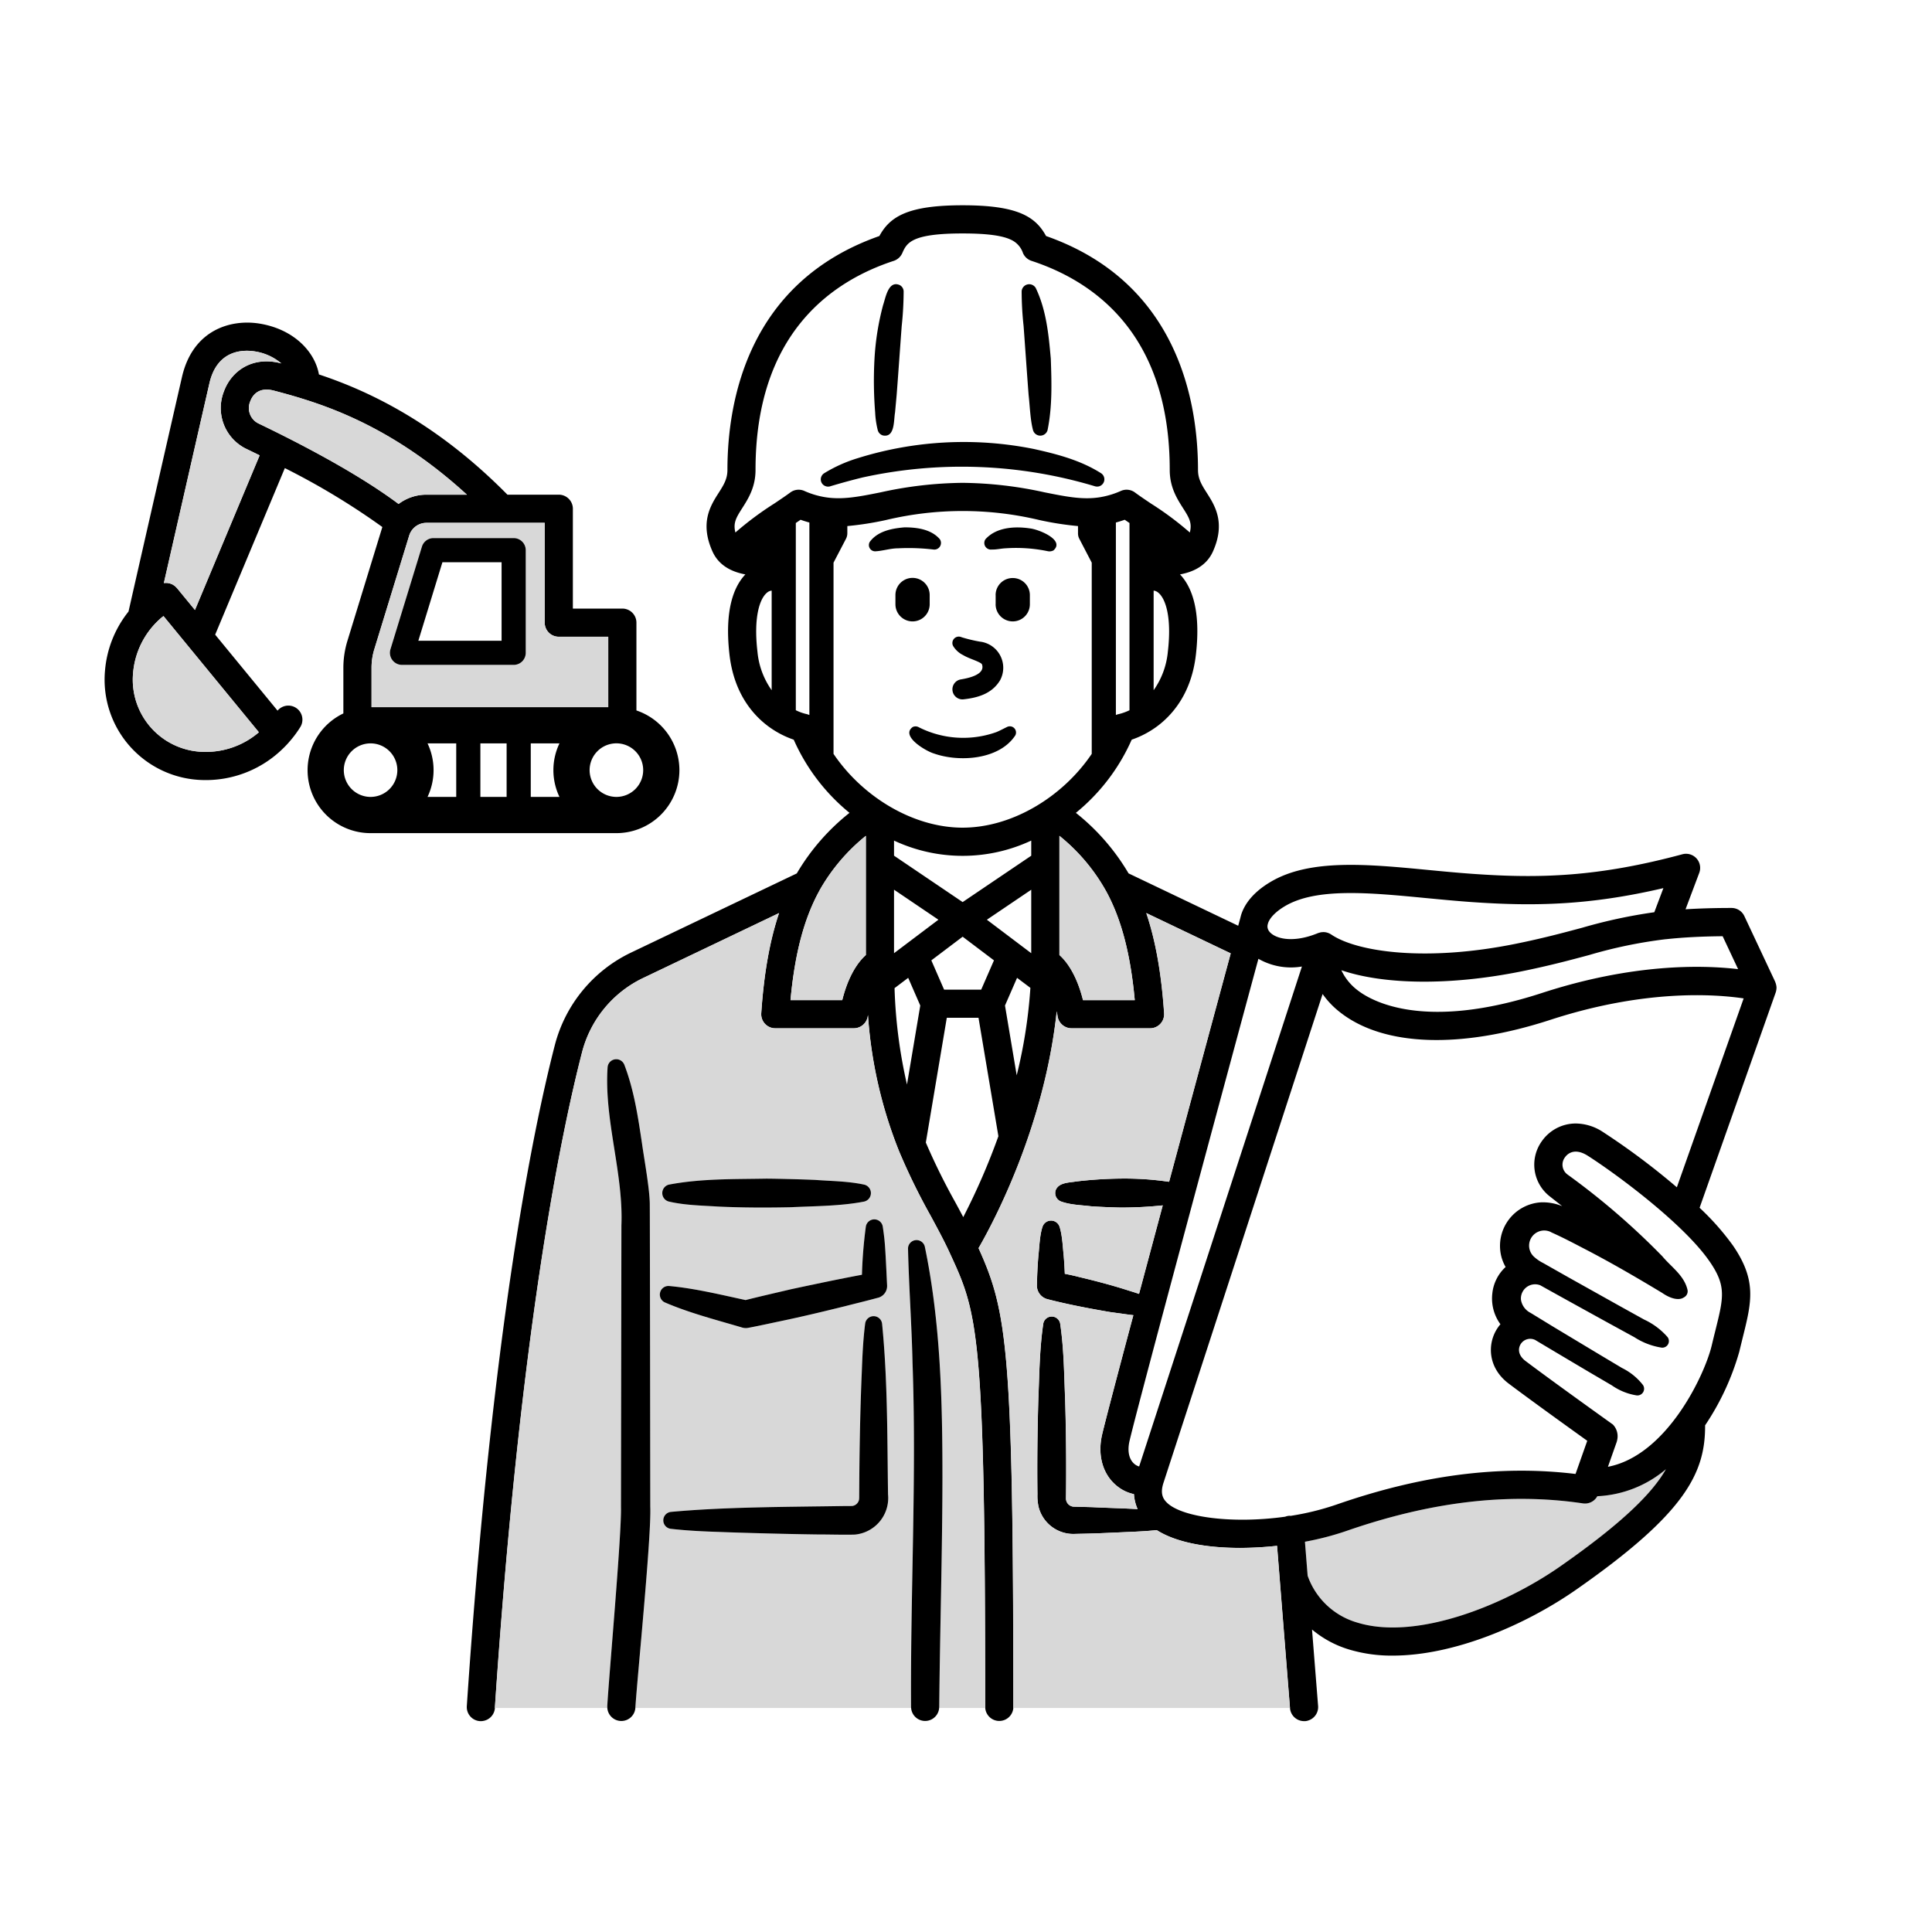 <svg xmlns="http://www.w3.org/2000/svg" width="480" height="480" viewBox="0 0 480 480"><defs><style>.a{fill:none;}.b{fill:#d8d8d8;}</style></defs><g transform="translate(9316 -16683)"><g transform="translate(-9290.002 16734)"><path class="a" d="M261.68,96.17a2,2,0,0,0-1.06-.43v24.74a19.65,19.65,0,0,0,3.53-9.56C265.17,102.19,263.54,97.57,261.68,96.17Z"/><path class="a" d="M196.12,185.82l11.03-8.32-11.03-7.46Z"/><path class="a" d="M162.19,110.92a19.65,19.65,0,0,0,3.53,9.56V95.74a1.966,1.966,0,0,0-1.06.43C162.8,97.58,161.17,102.19,162.19,110.92Z"/><path class="a" d="M171.72,78.94v46.51a11.881,11.881,0,0,0,2.71.97,3.68,3.68,0,0,1,.66.23V78.82c-.72-.2-1.45-.42-2.19-.69-.37.26-.77.53-1.18.81Z"/><path class="a" d="M213.17,201.87h-3.94l-5.21,30.99a160.391,160.391,0,0,0,7.35,14.89c.67,1.23,1.32,2.44,1.95,3.64a166.771,166.771,0,0,0,8.73-20.1l-4.94-29.42h-3.94Z"/><path class="a" d="M230.21,185.82V170.05l-11.02,7.45Z"/><path class="a" d="M213.16,194.87h4.62l3.17-7.27-7.78-5.88-7.78,5.88,3.17,7.27Z"/><path class="a" d="M196.25,194.5a122.624,122.624,0,0,0,3.09,23.95l3.3-19.63-3-6.88-3.39,2.56Z"/><path class="a" d="M223.69,198.82l2.91,17.34a123.8,123.8,0,0,0,3.4-21.73l-3.31-2.49Z"/><path class="a" d="M77.94,108.19H98.62V88.69H83.92Z"/><path class="a" d="M66.07,133.69a6.65,6.65,0,1,0,6.65,6.65A6.653,6.653,0,0,0,66.07,133.69Z"/><path class="a" d="M81.72,140.34a15.584,15.584,0,0,1-1.5,6.65h7.13v-13.3H80.22a15.585,15.585,0,0,1,1.5,6.65Z"/><path class="a" d="M133.8,140.34a6.655,6.655,0,1,0-6.65,6.65A6.66,6.66,0,0,0,133.8,140.34Z"/><path class="a" d="M251.24,78.82v47.82a3.352,3.352,0,0,1,.7-.22,13.267,13.267,0,0,0,2.68-.96V78.94c-.42-.28-.81-.55-1.18-.81-.75.27-1.48.49-2.2.69Z"/><rect class="a" width="6.52" height="13.3" transform="translate(93.35 133.69)"/><path class="a" d="M105.87,133.69v13.3H113a15.4,15.4,0,0,1,0-13.3h-7.13Z"/><path class="a" d="M192.75,71.33a98.358,98.358,0,0,1,20.42-2.37,98.358,98.358,0,0,1,20.42,2.37c5.31,1.06,9.35,1.87,13.54,1.23.16-.02.32-.05.48-.08a20.9,20.9,0,0,0,4.88-1.51,3.488,3.488,0,0,1,3.52.4c.95.71,2.4,1.69,3.93,2.72a77.9,77.9,0,0,1,9.68,7.21c.63-2.42-.24-3.78-1.69-6.06-1.47-2.31-3.3-5.18-3.3-9.47,0-33.66-18.68-46.83-34.34-51.96a3.51,3.51,0,0,1-2.11-1.9,5.6,5.6,0,0,0-3.11-3.4C223.06,7.59,219.58,7,213.17,7h0c-12.82,0-13.88,2.38-15,4.91a3.537,3.537,0,0,1-2.11,1.9c-15.67,5.13-34.34,18.3-34.34,51.96,0,4.29-1.83,7.16-3.3,9.47-1.45,2.28-2.32,3.64-1.7,6.06a79.448,79.448,0,0,1,9.68-7.21c1.54-1.03,2.98-2.01,3.94-2.72a3.472,3.472,0,0,1,3.51-.4,20.635,20.635,0,0,0,4.85,1.5l.36.06c4.26.68,8.32-.12,13.7-1.2Zm35.08-50.01a1.883,1.883,0,0,1,3.5-.77c2.62,5.45,3.22,11.64,3.74,17.58.21,5.92.39,11.91-.81,17.75a1.875,1.875,0,0,1-3.6.01c-.69-2.5-.8-6.15-1.1-8.73-.39-5.05-.88-12.21-1.25-17.18a80.492,80.492,0,0,1-.48-8.66ZM191.27,38.13a65.463,65.463,0,0,1,2.13-13.32c.64-1.85,1.3-6.26,4.16-4.97a1.845,1.845,0,0,1,.95,1.53,82.354,82.354,0,0,1-.48,8.61c-.37,4.94-.87,12.16-1.26,17.18l-.4,4.35c-.35,1.89,0,6.26-2.99,5.68a1.849,1.849,0,0,1-1.3-1.31,22.361,22.361,0,0,1-.65-4.42,98.832,98.832,0,0,1-.16-13.33ZM179.46,69.88a2.29,2.29,0,0,1-.28-.07A1.781,1.781,0,0,1,178,68.62a1.807,1.807,0,0,1,.76-2.04,35.685,35.685,0,0,1,8.22-3.71,88.369,88.369,0,0,1,43.8-2.34c5.83,1.29,11.67,2.8,16.79,6.05a1.805,1.805,0,0,1,.51,2.5,1.842,1.842,0,0,1-.92.72,1.525,1.525,0,0,1-.37.08,1.942,1.942,0,0,1-.86-.1,114.984,114.984,0,0,0-57.6-2.16c-2.67.65-5.42,1.41-7.93,2.16a1.8,1.8,0,0,1-.94.1Z"/><path class="a" d="M286.65,187.21c-7.42,27.41-29.65,109.7-32,119.71-.63,2.64-.14,4.8,1.34,5.91a2.981,2.981,0,0,0,1.03.51l40.44-124.21a16.288,16.288,0,0,1-10.81-1.92Z"/><path class="a" d="M196.12,157.84v3.75l17.05,11.53,17.04-11.52v-3.76a40.224,40.224,0,0,1-34.09,0Z"/><path class="a" d="M301.45,180.83a.407.407,0,0,0,.07-.02c.12-.04.25-.08.38-.11.08-.02.16-.05.25-.07.14-.02.28-.03.43-.04.07,0,.14-.02.2-.02h.02a.538.538,0,0,0,.08.01,2.938,2.938,0,0,1,.51.05.148.148,0,0,1,.07.01l.12.03a2.225,2.225,0,0,1,.39.12,1.8,1.8,0,0,1,.21.08c.11.05.23.11.34.17.06.04.12.07.18.11a.218.218,0,0,1,.05.03c6.33,4.3,23.38,6.86,45.89,2.29,6.75-1.37,11.87-2.75,16.39-3.96a128.224,128.224,0,0,1,17.98-3.87l2.26-5.99c-18.49,4.32-32.28,4.55-47.82,3.45-3.81-.27-7.6-.64-11.28-.99-13.94-1.34-27.12-2.6-34.91,2.01-2.26,1.33-3.75,2.87-4.21,4.22v.03s-.05.16-.1.35a1.975,1.975,0,0,0,.15,1.3c.98,1.97,5.59,3.6,12.35.81Z"/><path class="a" d="M352.03,190.33c-17.57,3.56-34.1,3.36-44.77-.28a13.293,13.293,0,0,0,4,4.95c3.3,2.59,16.36,10.3,45.81.71,22.52-7.34,39.75-6.99,48.76-5.93l-3.84-8.18c-5.56.05-10.06.31-13.95.73a1.949,1.949,0,0,1-.25.02,116.251,116.251,0,0,0-18.95,3.92C364.23,187.51,359,188.91,352.03,190.33Z"/><path class="a" d="M368.49,236.14c-3.47-2.21-5.21-.28-5.66.36a3.025,3.025,0,0,0,.59,4.28,180.5,180.5,0,0,1,23.59,20.34c2.23,2.68,5.45,4.75,6.26,8.38a1.69,1.69,0,0,1-.77,1.74,1.128,1.128,0,0,1-.18.12h-.02c-.99.66-2.9.53-5.33-1.15-6.37-3.84-12.94-7.67-19.54-11.07-2.64-1.38-5.28-2.76-7.95-3.95-.07-.04-.13-.08-.19-.11a3.753,3.753,0,0,0-4.25,6.07,9.846,9.846,0,0,0,2.35,1.63l6.25,3.54,12.55,7.02,6.29,3.49a17.437,17.437,0,0,1,5.82,4.35,1.642,1.642,0,0,1-1.44,2.63,17.248,17.248,0,0,1-6.79-2.59l-6.32-3.46c-3.67-2.02-12.27-6.76-17.08-9.45a3.526,3.526,0,0,0-4.79,3.58,4.411,4.411,0,0,0,2.41,3.29l5.64,3.45,11.36,6.83,5.69,3.4a14.923,14.923,0,0,1,5.21,4.23,1.667,1.667,0,0,1-1.52,2.59,14.749,14.749,0,0,1-6.23-2.51l-5.73-3.36c-2.82-1.67-8.87-5.26-13.3-7.91a2.793,2.793,0,0,0-3.54.94c-.74,1.11-.81,2.82,1.19,4.32,5.52,4.16,15.94,11.65,21.65,15.74a4.187,4.187,0,0,1,1.13,3.57c-.02.13-.05.27-.08.4h0a2.79,2.79,0,0,1-.1.39l-2.17,6.15c14.63-2.8,24.06-22.85,25.79-30.16.32-1.34.62-2.57.91-3.72,2.05-8.26,2.75-11.05-1.45-17.15-6.42-9.34-23.15-21.72-30.25-26.25Z"/><path class="a" d="M359.24,202.36c-22.43,7.31-41.49,6.63-52.3-1.86a21.106,21.106,0,0,1-4.34-4.54L263.05,317.45c-.87,2.69-.05,3.98.87,4.88,3.77,3.69,16.43,5.3,29.38,3.49a3.315,3.315,0,0,1,1.09-.23c.09,0,.18.02.27.02a66.493,66.493,0,0,0,11.35-2.79c21.23-7.39,40.7-9.89,59.43-7.62l2.91-8.24c-5.65-4.05-14.54-10.46-19.5-14.2-5.25-3.95-5.38-9.93-2.8-13.79a9.834,9.834,0,0,1,.73-.97,10.821,10.821,0,0,1-2.01-7.68,10.331,10.331,0,0,1,3.3-6.54,10.344,10.344,0,0,1-1.13-2.86,10.837,10.837,0,0,1,9.9-13.2c.16-.01.35-.01.54-.01a12.592,12.592,0,0,1,4.75.96c-1.02-.8-3.1-2.44-3.1-2.44a9.982,9.982,0,0,1-1.93-13.75,10.275,10.275,0,0,1,8.41-4.35,12.465,12.465,0,0,1,6.74,2.11,176.89,176.89,0,0,1,18.36,13.74l16.6-46.93c-7.26-1.08-24.65-2.28-47.97,5.31Z"/><path class="a" d="M245.24,136.3V88.79l-3.08-5.92a2.956,2.956,0,0,1-.34-1.4V79.7a77.382,77.382,0,0,1-9.6-1.5,82.125,82.125,0,0,0-38.1,0,77.532,77.532,0,0,1-9.61,1.5v1.77a3.069,3.069,0,0,1-.33,1.4l-3.09,5.92V136.3c7.34,10.84,19.94,18.33,32.08,18.33s24.74-7.49,32.07-18.33Zm-27.16-21.79c-.09-.46-.08-.46-.31-.68-1.05-.7-3.06-1.22-4.44-2.05a5.988,5.988,0,0,1-2.54-2.31,1.591,1.591,0,0,1,2.09-2.16,37.216,37.216,0,0,0,4.57,1.1,6.535,6.535,0,0,1,5.02,9.6c-2.04,3.39-5.62,4.37-9.22,4.75a2.5,2.5,0,0,1-.55-4.96c1.69-.28,5.64-1.06,5.38-3.29ZM190.1,83.62c1.97-2.68,5.53-3.35,8.63-3.6,3.05-.01,6.67.47,8.78,2.96a1.65,1.65,0,0,1-1.58,2.55,52.176,52.176,0,0,0-8.84-.3c-1.93.01-3.7.64-5.61.74A1.548,1.548,0,0,1,190.1,83.62Zm6.37,15.51v-2.3a4.255,4.255,0,0,1,8.51,0v2.3a4.255,4.255,0,0,1-8.51,0Zm29.79,32.56c-3.95,6.06-13.89,6.75-20.21,4.52-1.96-.56-8.42-4.33-5.29-6.58a1.636,1.636,0,0,1,1.55.07,24.487,24.487,0,0,0,19.26,1.18c.92-.38,1.76-.85,2.66-1.28A1.537,1.537,0,0,1,226.26,131.69Zm3.61-32.56a4.255,4.255,0,0,1-8.51,0,.127.127,0,0,1,.01-.06V96.88a.2.2,0,0,1-.01-.05,4.255,4.255,0,0,1,8.51,0Zm5.87-13.39a2.1,2.1,0,0,1-1.39.21,38.652,38.652,0,0,0-10.46-.73c-1.2.05-2.27.34-3.48.31a1.645,1.645,0,0,1-1.58-2.55c2.7-3.02,7.32-3.26,11.06-2.7,2.01.2,8.81,2.83,5.85,5.46Z"/><path class="b" d="M367.27,322.51c-18.45-2.73-37.74-.47-58.96,6.92a71.529,71.529,0,0,1-10.1,2.61l.67,8.44a18.487,18.487,0,0,0,12.28,11.63c14.49,4.51,36.32-4.07,50.48-13.95,15.7-10.96,22.95-18.32,26.26-24.14a28.347,28.347,0,0,1-17.05,6.71,3.484,3.484,0,0,1-3.58,1.78Z"/><path d="M415.34,194.08a1.969,1.969,0,0,0-.05-.35c-.02-.11-.05-.21-.08-.32a2.191,2.191,0,0,0-.12-.33,1.388,1.388,0,0,0-.06-.19l-7.65-16.29a3.507,3.507,0,0,0-3.17-2.02c-4.33,0-8.09.12-11.44.33l3.41-9.06a3.505,3.505,0,0,0-4.19-4.61c-20.95,5.64-35.45,6.05-52.05,4.87-3.72-.26-7.47-.62-11.1-.97-15.11-1.45-29.39-2.82-39.14,2.95-4.37,2.58-6.58,5.58-7.4,8.41v.03c-.01.04-.03.1-.04.14-.03.12-.07.24-.09.36-.12.44-.3,1.1-.54,1.97l-27.24-13.01a54.456,54.456,0,0,0-13.09-15.04,48.976,48.976,0,0,0,13.87-18.18,23.263,23.263,0,0,0,6.32-3.32c3.77-2.81,8.51-8.15,9.62-17.72,1.33-11.37-1.16-17.11-3.94-20.02,3.3-.6,6.58-2.14,8.18-5.69,3.2-7.14.48-11.42-1.51-14.54-1.23-1.93-2.2-3.46-2.2-5.71,0-16.87-4.95-46.62-37.75-58.13C231.2,2.67,226.56,0,213.18,0h0c-13.37,0-18.01,2.67-20.7,7.64-32.8,11.51-37.75,41.26-37.75,58.13,0,2.25-.97,3.78-2.2,5.71-1.99,3.12-4.72,7.4-1.51,14.54,1.6,3.55,4.88,5.09,8.17,5.69-2.78,2.91-5.26,8.66-3.94,20.02,1.12,9.57,5.85,14.91,9.63,17.72a23.264,23.264,0,0,0,6.32,3.32,49.056,49.056,0,0,0,13.86,18.18A54.227,54.227,0,0,0,171.96,166l-41.1,19.63a35.289,35.289,0,0,0-19.02,23.06c-5.48,21.26-15.6,70.86-21.86,164.2a3.5,3.5,0,0,0,3.26,3.72h.23a2.172,2.172,0,0,0,.44-.03,3.492,3.492,0,0,0,3.05-3.24h0c6.23-92.77,16.24-141.89,21.66-162.91a28.259,28.259,0,0,1,15.26-18.49l33.68-16.09c-2.25,6.69-3.74,14.76-4.42,24.88a3.492,3.492,0,0,0,3.49,3.74h19.51a3.518,3.518,0,0,0,3.47-3.01c.01-.09.03-.2.04-.31a111.062,111.062,0,0,0,7.54,33.39c.03.07.05.14.08.21a157.889,157.889,0,0,0,7.96,16.31c1.73,3.21,3.37,6.23,4.77,9.29,6.92,15,8.77,19.04,8.77,112.76a1.621,1.621,0,0,0,.01.22,3.5,3.5,0,0,0,6.98,0,1.621,1.621,0,0,0,.01-.22c0-88.94-1.53-98.27-8.64-114.02,3.66-6.33,16.36-30.08,19.42-58.83q.135.675.21,1.2a3.51,3.51,0,0,0,3.47,3.01h19.51a3.492,3.492,0,0,0,3.49-3.74c-.68-10.12-2.17-18.2-4.43-24.89l20.98,10.02c-3.31,12.23-9.35,34.59-15.31,56.75a76.082,76.082,0,0,0-11.98-.8,103.308,103.308,0,0,0-11.14.72c-1.68.31-4.21.21-5.03,2.09a2.238,2.238,0,0,0,1.31,2.89c2.44.86,4.92.87,7.43,1.18,1.85.14,5.58.3,7.43.32a100.192,100.192,0,0,0,10.4-.54c-2.04,7.61-4.04,15.08-5.89,21.99-.92-.32-1.85-.6-2.78-.89-3.89-1.26-8.2-2.38-12.16-3.32-1.15-.31-2.33-.55-3.5-.79-.06-1.47-.14-2.95-.27-4.42-.23-2.17-.35-5.23-1.05-7.31a2.229,2.229,0,0,0-4.2,0c-.73,2.09-.8,5.13-1.05,7.31-.21,2.44-.31,4.88-.37,7.32a3.5,3.5,0,0,0,2.69,3.43c5.07,1.3,10.31,2.3,15.48,3.18l3.12.43c.89.13,1.78.25,2.68.35-3.93,14.72-6.93,26.13-7.74,29.55-1.27,5.39.21,10.3,3.95,13.11a9.834,9.834,0,0,0,3.94,1.8,10.7,10.7,0,0,0,.91,3.72c-3.78-.22-7.57-.3-11.36-.49l-4.59-.12a2.046,2.046,0,0,1-1.85-2.06c.11-8.15.03-16.45-.21-24.58-.26-6.3-.3-12.58-1.23-18.84a2.134,2.134,0,0,0-4.2,0c-.93,6.26-.97,12.54-1.23,18.84-.23,7.79-.32,15.74-.22,23.55a12.564,12.564,0,0,0,.29,3.18,8.913,8.913,0,0,0,9.12,6.68c.38-.01,1.37-.03,1.77-.04,3.9-.07,7.88-.29,11.77-.45,2.23-.1,4.46-.22,6.69-.45,4.92,3.13,12.55,4.42,20.67,4.42a86.49,86.49,0,0,0,9.22-.52l3.21,40.28v.06a3.505,3.505,0,0,0,3.49,3.22h.28a2.709,2.709,0,0,0,.71-.14,3.5,3.5,0,0,0,2.5-3.63l-1.51-18.99a25.93,25.93,0,0,0,9.13,4.94,36.682,36.682,0,0,0,10.92,1.54c15.17,0,32.85-7.5,45.64-16.43,26.95-18.82,32.04-28.86,31.97-40.78a64.246,64.246,0,0,0,8.48-18.25c.31-1.28.6-2.46.89-3.64,2.19-8.8,3.51-14.11-2.47-22.81a64.245,64.245,0,0,0-8.27-9.35l18.92-53.52.03-.12c.01-.04.03-.07.04-.11.02-.07.02-.14.04-.21.02-.12.05-.24.06-.36s.02-.23.02-.34,0-.22-.01-.33ZM254.62,125.46a13.267,13.267,0,0,1-2.68.96,3.352,3.352,0,0,0-.7.22V78.82c.72-.2,1.45-.42,2.2-.69.37.26.76.53,1.18.81v46.52Zm9.53-14.54a19.65,19.65,0,0,1-3.53,9.56V95.74a2,2,0,0,1,1.06.43C263.54,97.57,265.17,102.19,264.15,110.92Zm-98.43,9.56a19.65,19.65,0,0,1-3.53-9.56c-1.02-8.73.61-13.34,2.47-14.75a1.966,1.966,0,0,1,1.06-.43Zm9.37,6.17a3.68,3.68,0,0,0-.66-.23,11.88,11.88,0,0,1-2.71-.97V78.94c.41-.28.81-.55,1.18-.81.74.27,1.47.49,2.19.69v47.83Zm3.96-54.12-.36-.06a20.636,20.636,0,0,1-4.85-1.5,3.472,3.472,0,0,0-3.51.4c-.96.71-2.4,1.69-3.94,2.72a79.45,79.45,0,0,0-9.68,7.21c-.62-2.42.25-3.78,1.7-6.06,1.47-2.31,3.3-5.18,3.3-9.47,0-33.66,18.67-46.83,34.34-51.96a3.537,3.537,0,0,0,2.11-1.9c1.12-2.53,2.18-4.91,15-4.91h0c6.41,0,9.89.59,11.9,1.51a5.6,5.6,0,0,1,3.11,3.4,3.51,3.51,0,0,0,2.11,1.9c15.66,5.13,34.34,18.3,34.34,51.96,0,4.29,1.83,7.16,3.3,9.47,1.45,2.28,2.32,3.64,1.69,6.06a77.894,77.894,0,0,0-9.68-7.21c-1.53-1.03-2.98-2.01-3.93-2.72a3.488,3.488,0,0,0-3.52-.4,20.9,20.9,0,0,1-4.88,1.51c-.16.03-.32.06-.48.08-4.19.64-8.23-.17-13.54-1.23a98.358,98.358,0,0,0-20.42-2.37,98.358,98.358,0,0,0-20.42,2.37c-5.38,1.08-9.44,1.88-13.7,1.2Zm10.07,90.92v22.82c-3.35,3.01-5.07,7.98-5.86,11.21H170.4c1.1-11.85,3.45-20.3,7.05-26.95a2.753,2.753,0,0,0,.2-.38,47.131,47.131,0,0,1,11.47-13.49v6.79Zm7,22.37V170.04l11.03,7.46Zm17.05-4.1,7.78,5.88-3.17,7.27h-9.22l-3.17-7.27Zm-13.83,36.73a122.623,122.623,0,0,1-3.09-23.95l3.39-2.56,3,6.88-3.3,19.63Zm13.98,32.94c-.63-1.2-1.28-2.41-1.95-3.64a160.393,160.393,0,0,1-7.35-14.89l5.21-30.99h7.88l4.94,29.42a166.772,166.772,0,0,1-8.73,20.1Zm13.28-35.23-2.91-17.34,3-6.88,3.31,2.49A123.8,123.8,0,0,1,226.6,216.16Zm3.61-30.34-11.02-8.32,11.02-7.45Zm0-24.22-17.04,11.52-17.05-11.53v-3.75a40.224,40.224,0,0,0,34.09,0v3.76Zm-17.04-6.97c-12.14,0-24.74-7.49-32.08-18.33V88.79l3.09-5.92a3.078,3.078,0,0,0,.34-1.4V79.7a77.674,77.674,0,0,0,9.6-1.5,82.125,82.125,0,0,1,38.1,0,77.242,77.242,0,0,0,9.61,1.5v1.77a2.834,2.834,0,0,0,.33,1.4l3.08,5.92V136.3c-7.33,10.84-19.93,18.33-32.07,18.33Zm29.9,42.85c-.8-3.23-2.51-8.2-5.86-11.21V156.66a46.821,46.821,0,0,1,11.54,13.64c.04.06.06.12.1.17,3.62,6.66,5.98,15.12,7.08,27.01H243.07Zm144.97-15.15c3.89-.42,8.39-.68,13.95-.73l3.84,8.18c-9.01-1.06-26.24-1.41-48.76,5.93-29.45,9.59-42.51,1.88-45.81-.71a13.293,13.293,0,0,1-4-4.95c10.67,3.64,27.2,3.84,44.77.28,6.97-1.42,12.2-2.82,16.81-4.06a116.248,116.248,0,0,1,18.95-3.92,1.946,1.946,0,0,0,.25-.02Zm-99.09-3.61c.05-.19.09-.32.1-.35v-.03c.46-1.35,1.95-2.89,4.21-4.22,7.79-4.61,20.97-3.35,34.91-2.01,3.68.35,7.47.72,11.28.99,15.54,1.1,29.33.87,47.82-3.45l-2.26,5.99a128.224,128.224,0,0,0-17.98,3.87c-4.52,1.21-9.64,2.59-16.39,3.96-22.51,4.57-39.56,2.01-45.89-2.29-.01,0-.03-.02-.05-.03-.06-.04-.12-.07-.18-.11-.11-.06-.23-.12-.34-.17a1.806,1.806,0,0,0-.21-.08,2.223,2.223,0,0,0-.39-.12l-.12-.03a.355.355,0,0,0-.07-.01,2.938,2.938,0,0,0-.51-.05c-.03,0-.05-.01-.08-.01h-.02c-.06,0-.13.02-.2.02-.15.01-.29.02-.43.04-.09.02-.17.05-.25.07-.13.03-.26.07-.38.11-.02.01-.05.01-.07.02-6.76,2.79-11.37,1.16-12.35-.81a1.975,1.975,0,0,1-.15-1.3ZM257.02,313.34a2.98,2.98,0,0,1-1.03-.51c-1.48-1.11-1.97-3.27-1.34-5.91,2.35-10.01,24.58-92.3,32-119.71a16.288,16.288,0,0,0,10.81,1.92Zm104.62,24.82c-14.16,9.88-35.99,18.46-50.48,13.95a18.487,18.487,0,0,1-12.28-11.63l-.67-8.44a71.533,71.533,0,0,0,10.1-2.61c21.22-7.39,40.51-9.65,58.96-6.92a3.484,3.484,0,0,0,3.58-1.78,28.347,28.347,0,0,0,17.05-6.71c-3.31,5.82-10.56,13.18-26.26,24.14Zm37.1-75.77c4.2,6.1,3.5,8.89,1.45,17.15-.29,1.15-.59,2.38-.91,3.72-1.73,7.31-11.16,27.36-25.79,30.16l2.17-6.15a3.067,3.067,0,0,0,.1-.38h0c.03-.14.06-.28.08-.41a4.187,4.187,0,0,0-1.13-3.57c-5.71-4.09-16.13-11.58-21.65-15.74-2-1.5-1.93-3.21-1.19-4.32a2.793,2.793,0,0,1,3.54-.94c4.43,2.65,10.48,6.24,13.3,7.91l5.73,3.36a14.749,14.749,0,0,0,6.23,2.51,1.667,1.667,0,0,0,1.52-2.59,14.924,14.924,0,0,0-5.21-4.23l-5.69-3.4-11.36-6.83-5.64-3.45a4.411,4.411,0,0,1-2.41-3.29,3.526,3.526,0,0,1,4.79-3.58c4.81,2.69,13.41,7.43,17.08,9.45l6.32,3.46a17.247,17.247,0,0,0,6.79,2.59,1.642,1.642,0,0,0,1.44-2.63,17.437,17.437,0,0,0-5.82-4.35l-6.29-3.49-12.55-7.02-6.25-3.54a9.847,9.847,0,0,1-2.35-1.63,3.753,3.753,0,0,1,4.25-6.07c.06.03.12.07.19.11,2.67,1.19,5.31,2.57,7.95,3.95,6.6,3.4,13.17,7.23,19.54,11.07,2.43,1.68,4.34,1.81,5.33,1.15h.02a1.128,1.128,0,0,0,.18-.12,1.69,1.69,0,0,0,.77-1.74c-.81-3.63-4.03-5.7-6.26-8.38a180.5,180.5,0,0,0-23.59-20.34,3.025,3.025,0,0,1-.59-4.28c.45-.64,2.19-2.57,5.66-.36,7.1,4.53,23.83,16.91,30.25,26.25Zm-8.13-18.41a176.892,176.892,0,0,0-18.36-13.74,12.465,12.465,0,0,0-6.74-2.11,10.275,10.275,0,0,0-8.41,4.35,9.982,9.982,0,0,0,1.93,13.75s2.08,1.64,3.1,2.44a12.592,12.592,0,0,0-4.75-.96c-.19,0-.38,0-.54.01a10.837,10.837,0,0,0-9.9,13.2,10.343,10.343,0,0,0,1.13,2.86,10.33,10.33,0,0,0-3.3,6.54,10.821,10.821,0,0,0,2.01,7.68,9.834,9.834,0,0,0-.73.97c-2.58,3.86-2.45,9.84,2.8,13.79,4.96,3.74,13.85,10.15,19.5,14.2l-2.91,8.24c-18.73-2.27-38.2.23-59.43,7.62a66.5,66.5,0,0,1-11.35,2.79c-.09,0-.18-.02-.27-.02a3.315,3.315,0,0,0-1.09.23c-12.95,1.81-25.61.2-29.38-3.49-.92-.9-1.74-2.19-.87-4.88L302.6,195.96a21.105,21.105,0,0,0,4.34,4.54c10.81,8.49,29.87,9.17,52.3,1.86,23.32-7.59,40.71-6.39,47.97-5.31l-16.6,46.93Z"/><path class="b" d="M282.05,333.58c-8.12,0-15.75-1.29-20.67-4.42-2.23.23-4.46.35-6.69.45-3.89.16-7.87.38-11.77.45-.4.01-1.39.03-1.77.04a8.913,8.913,0,0,1-9.12-6.68,12.564,12.564,0,0,1-.29-3.18c-.1-7.81,0-15.76.22-23.55.26-6.3.3-12.58,1.23-18.84a2.134,2.134,0,0,1,4.2,0c.93,6.26.97,12.54,1.23,18.84.24,8.13.32,16.43.21,24.58a2.046,2.046,0,0,0,1.85,2.06l4.59.12c3.79.19,7.58.27,11.36.49a10.7,10.7,0,0,1-.91-3.72,9.835,9.835,0,0,1-3.94-1.8c-3.74-2.81-5.22-7.72-3.95-13.11.81-3.42,3.81-14.83,7.74-29.55-.9-.1-1.79-.22-2.68-.35l-3.12-.43c-5.17-.88-10.41-1.88-15.48-3.18a3.5,3.5,0,0,1-2.69-3.43c.06-2.44.16-4.88.37-7.32.25-2.18.32-5.22,1.05-7.31a2.229,2.229,0,0,1,4.2,0c.7,2.08.82,5.14,1.05,7.31.13,1.47.21,2.95.27,4.42,1.17.24,2.35.48,3.5.79,3.96.94,8.27,2.06,12.16,3.32.93.29,1.86.57,2.78.89,1.85-6.91,3.85-14.38,5.89-21.99a100.188,100.188,0,0,1-10.4.54c-1.85-.02-5.58-.18-7.43-.32-2.51-.31-4.99-.32-7.43-1.18a2.238,2.238,0,0,1-1.31-2.89c.82-1.88,3.35-1.78,5.03-2.09a103.308,103.308,0,0,1,11.14-.72,76.08,76.08,0,0,1,11.98.8c5.96-22.16,12-44.52,15.31-56.75l-20.98-10.02c2.26,6.69,3.75,14.77,4.43,24.89a3.492,3.492,0,0,1-3.49,3.74H240.21a3.51,3.51,0,0,1-3.47-3.01q-.075-.525-.21-1.2c-3.06,28.75-15.76,52.5-19.42,58.83,7.11,15.75,8.64,25.08,8.64,114.02a1.621,1.621,0,0,1-.01.22h68.74l-3.21-40.28a86.49,86.49,0,0,1-9.22.52Z"/><path class="b" d="M248.75,170.3a46.821,46.821,0,0,0-11.54-13.64v29.61c3.35,3.01,5.06,7.98,5.86,11.21h12.86c-1.1-11.89-3.46-20.35-7.08-27.01-.04-.05-.06-.11-.1-.17Z"/><path d="M245.93,69.78a1.942,1.942,0,0,0,.86.1,1.525,1.525,0,0,0,.37-.08,1.842,1.842,0,0,0,.92-.72,1.805,1.805,0,0,0-.51-2.5c-5.12-3.25-10.96-4.76-16.79-6.05a88.369,88.369,0,0,0-43.8,2.34,35.685,35.685,0,0,0-8.22,3.71,1.807,1.807,0,0,0-.76,2.04,1.781,1.781,0,0,0,1.18,1.19,2.29,2.29,0,0,0,.28.07,1.8,1.8,0,0,0,.94-.1c2.51-.75,5.26-1.51,7.93-2.16A114.984,114.984,0,0,1,245.93,69.78Z"/><path d="M229.89,80.28c-3.74-.56-8.36-.32-11.06,2.7a1.645,1.645,0,0,0,1.58,2.55c1.21.03,2.28-.26,3.48-.31a38.652,38.652,0,0,1,10.46.73,2.1,2.1,0,0,0,1.39-.21c2.96-2.63-3.84-5.26-5.85-5.46Z"/><path d="M229.56,47.16c.3,2.58.41,6.23,1.1,8.73a1.875,1.875,0,0,0,3.6-.01c1.2-5.84,1.02-11.83.81-17.75-.52-5.94-1.12-12.13-3.74-17.58a1.883,1.883,0,0,0-3.5.77,80.5,80.5,0,0,0,.48,8.66c.37,4.97.86,12.13,1.25,17.18Z"/><path d="M225.61,92.61a4.234,4.234,0,0,0-4.25,4.22.09.09,0,0,0,.01.05v2.19a.354.354,0,0,0-.01.06,4.255,4.255,0,0,0,8.51,0v-2.3A4.242,4.242,0,0,0,225.61,92.61Z"/><path d="M224.23,129.6c-.9.43-1.74.9-2.66,1.28a24.487,24.487,0,0,1-19.26-1.18,1.636,1.636,0,0,0-1.55-.07c-3.13,2.25,3.33,6.02,5.29,6.58,6.32,2.23,16.26,1.54,20.21-4.52a1.537,1.537,0,0,0-2.03-2.09Z"/><path d="M212.7,117.8a2.5,2.5,0,0,0,.55,4.96c3.6-.38,7.18-1.36,9.22-4.75a6.535,6.535,0,0,0-5.02-9.6,37.218,37.218,0,0,1-4.57-1.1,1.591,1.591,0,0,0-2.09,2.16,5.988,5.988,0,0,0,2.54,2.31c1.38.83,3.39,1.35,4.44,2.05.23.22.22.22.31.68.26,2.23-3.69,3.01-5.38,3.29Z"/><path class="b" d="M209.98,260.36c-1.4-3.06-3.04-6.08-4.77-9.29a157.892,157.892,0,0,1-7.96-16.31c-.03-.07-.05-.14-.08-.21a111.062,111.062,0,0,1-7.54-33.39,2.608,2.608,0,0,1-.04.31,3.518,3.518,0,0,1-3.47,3.01H166.61a3.492,3.492,0,0,1-3.49-3.74c.68-10.12,2.17-18.19,4.42-24.88l-33.68,16.09a28.259,28.259,0,0,0-15.26,18.49c-5.42,21.02-15.43,70.14-21.66,162.9h27.95a2.747,2.747,0,0,1-.01-.5c.43-7.61,3.59-42.68,3.4-49.51.03-18.01.08-51.58.11-69.91.51-13.03-4.33-26.17-3.43-39.27a2.155,2.155,0,0,1,4.15-.63c2.43,6.36,3.4,12.95,4.39,19.54.53,3.82,1.96,11.56,1.94,15.29.02.72.07,42.54.08,45.02,0,6.54.03,23.61.04,29.96.31,7.22-3.2,42.09-3.71,50.01h68.52a1.5,1.5,0,0,1-.02-.22c-.17-28.53,1.39-57.03.37-85.52-.2-9.31-.91-19.04-1.12-28.35a2.113,2.113,0,0,1,4.17-.52c3.9,18.76,4.38,38.21,4.38,57.28-.03,19.07-.62,38.09-.8,57.11a1.634,1.634,0,0,1-.02.22h11.43a1.621,1.621,0,0,1-.01-.22c0-93.72-1.85-97.76-8.77-112.76Zm-71.37-15.47a2.177,2.177,0,0,1,1.56-1.57c8-1.53,16.17-1.34,24.28-1.49,3.02.02,9.11.18,12.13.32,4.07.3,8.12.31,12.14,1.17a2.16,2.16,0,0,1,0,4.2c-5.78,1.14-12.31,1.12-18.2,1.41-5.89.13-12.36.12-18.21-.17-4.07-.26-8.12-.31-12.14-1.24a2.157,2.157,0,0,1-1.56-2.63Zm1.58,23.61c6.34.57,12.79,2.15,19.05,3.5,3.63-.92,7.61-1.82,11.24-2.68,5.84-1.25,11.78-2.51,17.67-3.61a113.782,113.782,0,0,1,.97-11.97,2.127,2.127,0,0,1,4.2,0c.14.91.39,2.74.46,3.66.24,2.44.49,8.44.62,10.97a3.032,3.032,0,0,1-2.49,3.11c-2.63.72-5.28,1.35-7.92,2.03-5.13,1.27-10.75,2.62-15.94,3.7-2.67.56-5.32,1.16-8.01,1.66a3.167,3.167,0,0,1-1.59-.03c-6.4-1.9-13.16-3.62-19.29-6.27a2.14,2.14,0,0,1,1.03-4.07Zm46.24,61.76c-2.4.09-7.02-.04-9.42-.03-6.03-.07-18.19-.38-24.22-.62-4.04-.13-8.08-.32-12.12-.78a2.114,2.114,0,0,1,0-4.2c13.37-1.24,28.96-1.24,42.4-1.45.53,0,2.37,0,2.7-.03a1.962,1.962,0,0,0,1.55-1.21c.14-.38.15-.39.15-1.69.05-10.04.21-20.27.64-30.29.15-4.04.32-8.07.84-12.11a2.117,2.117,0,0,1,4.2,0c1.4,14.05,1.28,28.29,1.48,42.4a9.128,9.128,0,0,1-8.2,10.01Z"/><path d="M205.93,85.53a1.65,1.65,0,0,0,1.58-2.55c-2.11-2.49-5.73-2.97-8.78-2.96-3.1.25-6.66.92-8.63,3.6a1.548,1.548,0,0,0,1.38,2.35c1.91-.1,3.68-.73,5.61-.74A52.174,52.174,0,0,1,205.93,85.53Z"/><path d="M208.15,316.01c0-19.07-.48-38.52-4.38-57.28a2.113,2.113,0,0,0-4.17.52c.21,9.31.92,19.04,1.12,28.35,1.02,28.49-.54,56.99-.37,85.52a.784.784,0,0,0,.02.22,3.49,3.49,0,0,0,6.96,0c0-.07.02-.15.02-.22.18-19.02.77-38.04.8-57.11Z"/><path d="M204.98,99.13v-2.3a4.255,4.255,0,0,0-8.51,0v2.3a4.255,4.255,0,0,0,8.51,0Z"/><path d="M192.08,55.88a1.849,1.849,0,0,0,1.3,1.31c3,.58,2.64-3.79,2.99-5.68l.4-4.35c.39-5.02.89-12.24,1.26-17.18a82.35,82.35,0,0,0,.48-8.61,1.845,1.845,0,0,0-.95-1.53c-2.86-1.29-3.52,3.12-4.16,4.97a65.464,65.464,0,0,0-2.13,13.32,98.829,98.829,0,0,0,.16,13.33,22.362,22.362,0,0,0,.65,4.42Z"/><path d="M193.15,277.85a2.117,2.117,0,0,0-4.2,0c-.52,4.04-.69,8.07-.84,12.11-.43,10.02-.59,20.25-.64,30.29,0,1.3-.01,1.31-.15,1.69a1.962,1.962,0,0,1-1.55,1.21c-.33.03-2.17.02-2.7.03-13.44.21-29.03.21-42.4,1.45a2.114,2.114,0,0,0,0,4.2c4.04.46,8.08.65,12.12.78,6.03.24,18.19.55,24.22.62,2.4-.01,7.02.12,9.42.03a9.128,9.128,0,0,0,8.2-10.01c-.2-14.11-.08-28.35-1.48-42.4Z"/><path d="M158.45,278.84a3.167,3.167,0,0,0,1.59.03c2.69-.5,5.34-1.1,8.01-1.66,5.19-1.08,10.81-2.43,15.94-3.7,2.64-.68,5.29-1.31,7.92-2.03a3.032,3.032,0,0,0,2.49-3.11c-.13-2.53-.38-8.53-.62-10.97-.07-.92-.32-2.75-.46-3.66a2.127,2.127,0,0,0-4.2,0,113.786,113.786,0,0,0-.97,11.97c-5.89,1.1-11.83,2.36-17.67,3.61-3.63.86-7.61,1.76-11.24,2.68-6.26-1.35-12.71-2.93-19.05-3.5a2.14,2.14,0,0,0-1.03,4.07c6.13,2.65,12.89,4.37,19.29,6.27Z"/><path class="b" d="M177.65,170.15a2.754,2.754,0,0,1-.2.38c-3.6,6.65-5.95,15.1-7.05,26.95h12.86c.79-3.23,2.51-8.2,5.86-11.21V156.66A47.13,47.13,0,0,0,177.65,170.15Z"/><path d="M140.17,247.52c4.02.93,8.07.98,12.14,1.24,5.85.29,12.32.3,18.21.17,5.89-.29,12.42-.27,18.2-1.41a2.16,2.16,0,0,0,0-4.2c-4.02-.86-8.07-.87-12.14-1.17-3.02-.14-9.11-.3-12.13-.32-8.11.15-16.28-.04-24.28,1.49a2.169,2.169,0,0,0,0,4.2Z"/><path d="M142.8,140.34a15.675,15.675,0,0,0-10.68-14.83V103.7a3.5,3.5,0,0,0-3.5-3.5H116.33V75.4a3.5,3.5,0,0,0-3.5-3.5H100.07C82.12,53.7,65.06,45.95,53.24,42.03c-.97-5.55-6.11-11.19-14.68-12.62-7.25-1.2-16.67,1.55-19.35,13.27C15.59,58.47,8.8,88.28,5.93,100.94A27.039,27.039,0,0,0,.09,115.61a24.944,24.944,0,0,0,24.3,27.19c.28.01.56.01.84.01a27.312,27.312,0,0,0,18.24-7.06,28.541,28.541,0,0,0,2.2-2.2,1.059,1.059,0,0,0,.1-.12.274.274,0,0,0,.04-.05,27.4,27.4,0,0,0,2.8-3.74,3.493,3.493,0,0,0-5.65-4.08l-15.5-18.88L44.77,65.3A178.1,178.1,0,0,1,69,79.94c-.01.03-.02.05-.03.08l-8.65,28.19a22.966,22.966,0,0,0-1.01,6.73v11.31a15.635,15.635,0,0,0,6.76,29.74h61.08a15.667,15.667,0,0,0,15.65-15.65ZM38.32,130.93A20.234,20.234,0,0,1,24.6,135.8,17.93,17.93,0,0,1,7.07,116.18a20.307,20.307,0,0,1,6.8-13.51c.24-.22.5-.41.75-.61ZM22.44,100.55l-4.49-5.46a.75.75,0,0,0-.08-.07,1.608,1.608,0,0,0-.22-.23c-.1-.09-.19-.18-.29-.26-.07-.05-.15-.09-.22-.14a2.773,2.773,0,0,0-.37-.22c-.07-.03-.14-.05-.21-.08a3.524,3.524,0,0,0-.42-.15,1.553,1.553,0,0,0-.21-.04,3.5,3.5,0,0,0-.45-.07h-.22a3.389,3.389,0,0,0-.45.02.375.375,0,0,1-.1.01c3.33-14.61,8.37-36.76,11.32-49.62,1.95-8.53,8.61-8.38,11.38-7.92a13.311,13.311,0,0,1,6.49,2.97c-7.35-1.96-12.46,2.05-14.25,6.91a11.283,11.283,0,0,0,5.42,14.26c1.17.56,2.31,1.12,3.44,1.67L22.44,100.55ZM38.1,54.15a4.255,4.255,0,0,1-1.89-5.52c.42-1.13,1.83-3.66,5.87-2.57,1.94.51,4.17,1.11,6.64,1.87.08.03.17.05.25.08C59.29,51.19,73.91,57.18,90,71.9H79.95a11.47,11.47,0,0,0-6.92,2.31C65.03,68.22,53.06,61.34,38.1,54.15Zm28.21,60.79a15.732,15.732,0,0,1,.7-4.67l8.65-28.19a4.47,4.47,0,0,1,4.29-3.18h29.38v24.8a3.5,3.5,0,0,0,3.5,3.5h12.29v17.49H66.31v-9.75Zm-.24,32.05a6.65,6.65,0,1,1,6.65-6.65A6.653,6.653,0,0,1,66.07,146.99Zm21.28,0H80.22a15.491,15.491,0,0,0,0-13.3h7.13v13.3Zm12.52,0H93.35v-13.3h6.52Zm13.13,0h-7.13v-13.3H113a15.4,15.4,0,0,0,0,13.3Zm7.49-6.65a6.655,6.655,0,1,1,6.66,6.65,6.662,6.662,0,0,1-6.66-6.65Z"/><path d="M135.56,323.33c-.01-6.35-.03-23.42-.04-29.96,0-2.48-.06-44.3-.08-45.02.02-3.73-1.41-11.47-1.94-15.29-.99-6.59-1.96-13.18-4.39-19.54a2.155,2.155,0,0,0-4.15.63c-.9,13.1,3.94,26.24,3.43,39.27-.03,18.33-.08,51.9-.11,69.91.19,6.83-2.97,41.9-3.4,49.51,0,.18,0,.34.01.5a3.492,3.492,0,0,0,6.96.06v-.06c.51-7.92,4.02-42.79,3.71-50.01Z"/><path class="b" d="M125.12,107.2H112.83a3.5,3.5,0,0,1-3.5-3.5V78.9H79.95a4.47,4.47,0,0,0-4.29,3.18l-8.65,28.19a15.731,15.731,0,0,0-.7,4.67v9.75h58.81V107.2Zm-20.5,3.99a3,3,0,0,1-3,3H73.88a3.008,3.008,0,0,1-2.87-3.88l7.82-25.5a3,3,0,0,1,2.87-2.12h19.92a3,3,0,0,1,3,3v25.5Z"/><path d="M101.62,82.69H81.7a3,3,0,0,0-2.87,2.12l-7.82,25.5a3.008,3.008,0,0,0,2.87,3.88h27.74a3,3,0,0,0,3-3V85.69a3,3,0,0,0-3-3Zm-3,25.5H77.94l5.98-19.5h14.7Z"/><path class="b" d="M79.95,71.9H90C73.91,57.18,59.29,51.19,48.97,48.01c-.08-.03-.17-.05-.25-.08-2.47-.76-4.7-1.36-6.64-1.87-4.04-1.09-5.45,1.44-5.87,2.57a4.255,4.255,0,0,0,1.89,5.52c14.96,7.19,26.93,14.07,34.93,20.06A11.47,11.47,0,0,1,79.95,71.9Z"/><path class="b" d="M29.65,46.2c1.79-4.86,6.9-8.87,14.25-6.91a13.311,13.311,0,0,0-6.49-2.97c-2.77-.46-9.43-.61-11.38,7.92C23.08,57.1,18.04,79.25,14.71,93.86a.375.375,0,0,0,.1-.01,3.389,3.389,0,0,1,.45-.02h.22a3.5,3.5,0,0,1,.45.07,1.552,1.552,0,0,1,.21.04,3.522,3.522,0,0,1,.42.15c.07.03.14.05.21.08a2.773,2.773,0,0,1,.37.22c.07.05.15.09.22.14.1.08.19.17.29.26a1.607,1.607,0,0,1,.22.23.572.572,0,0,1,.08.07l4.49,5.46L38.51,62.13c-1.13-.55-2.27-1.11-3.44-1.67A11.283,11.283,0,0,1,29.65,46.2Z"/><path class="b" d="M13.87,102.67a20.307,20.307,0,0,0-6.8,13.51A17.93,17.93,0,0,0,24.6,135.8a20.234,20.234,0,0,0,13.72-4.87l-23.7-28.87c-.25.2-.51.39-.75.61Z"/></g><rect class="a" width="480" height="480" transform="translate(-9316 16683)"/></g></svg>